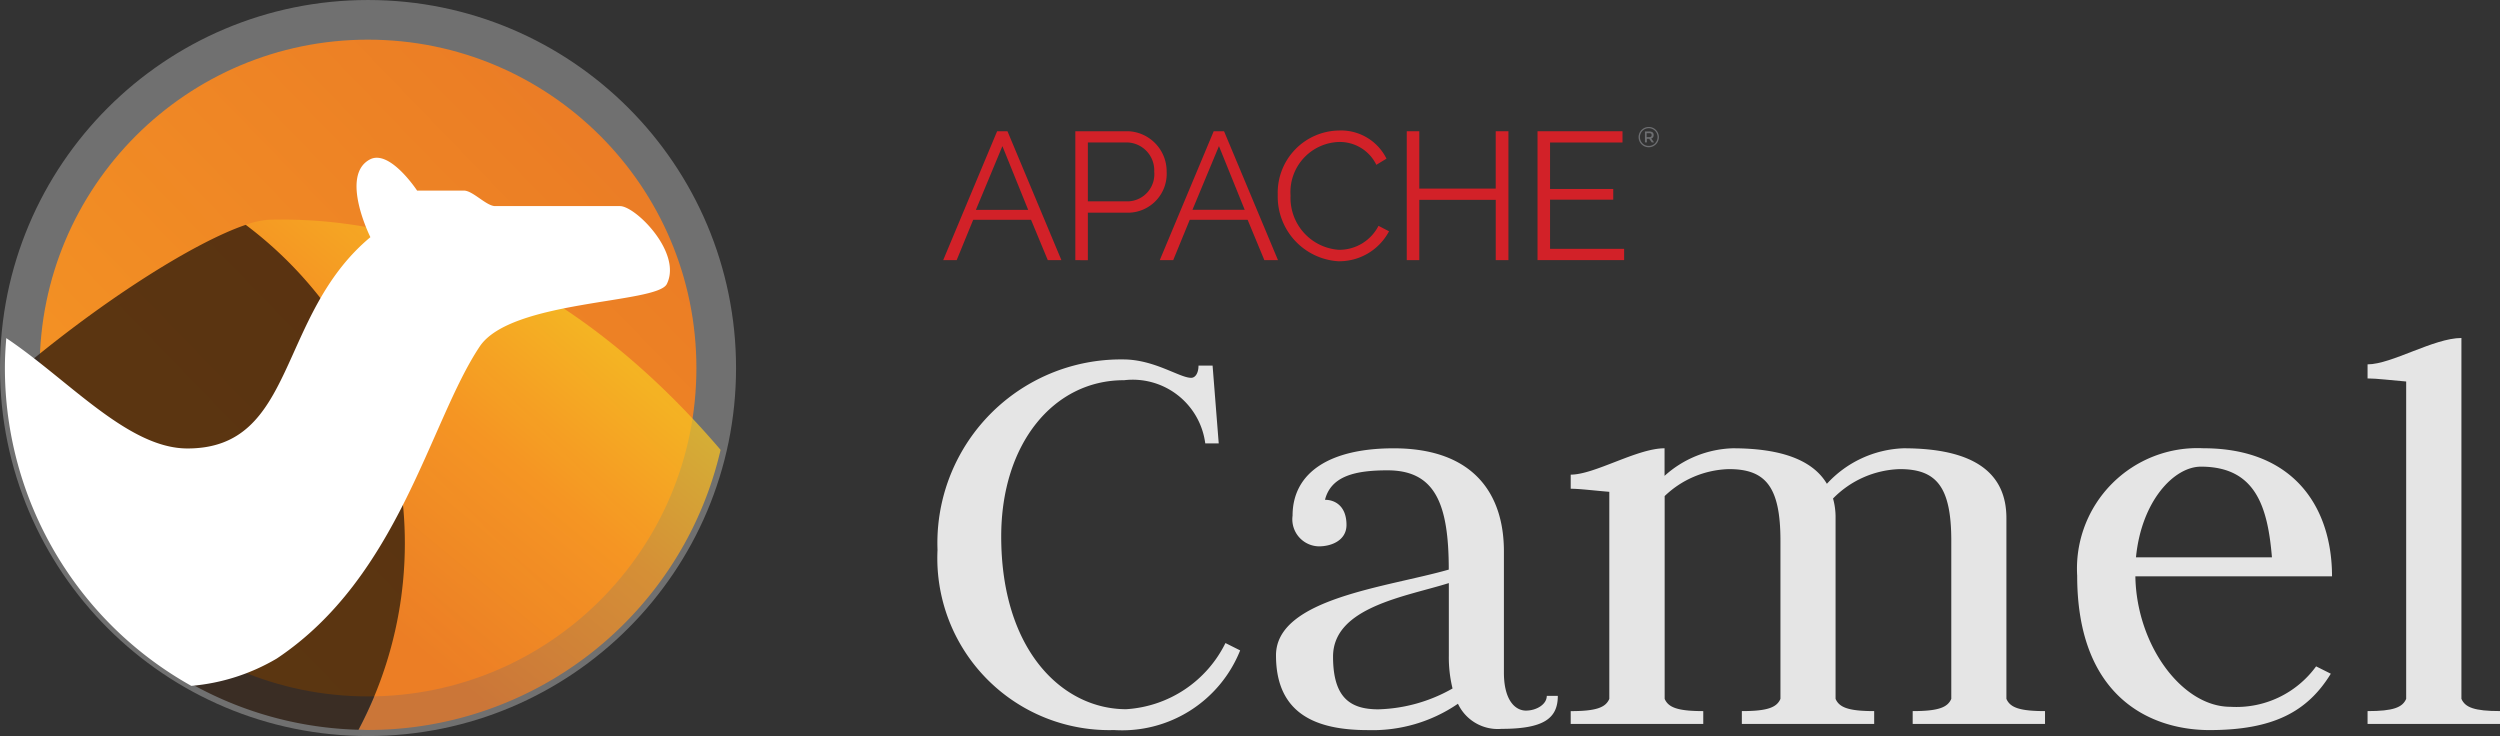 <svg xmlns="http://www.w3.org/2000/svg" xmlns:xlink="http://www.w3.org/1999/xlink" width="98.558" height="29.018" viewBox="0 0 98.558 29.018">
  <rect x="0" y="0" width="98.558" height="29.018" fill="#333333" stroke="none"/>
  <defs>
    <linearGradient id="linear-gradient" x1="-0.126" y1="1.082" x2="1.013" y2="-0.02" gradientUnits="objectBoundingBox">
      <stop offset="0" stop-color="#f69923"/>
      <stop offset="0.11" stop-color="#f79a23"/>
      <stop offset="0.945" stop-color="#e97826"/>
    </linearGradient>
    <linearGradient id="linear-gradient-2" x1="0.786" y1="-0.031" x2="-0.001" y2="1.001" gradientUnits="objectBoundingBox">
      <stop offset="0" stop-color="#f6e423"/>
      <stop offset="0.412" stop-color="#f79a23"/>
      <stop offset="0.733" stop-color="#e97826"/>
    </linearGradient>
  </defs>
  <g id="layer1" transform="translate(210.651 -18.462)">
    <g id="g4839" transform="translate(-210.459 19.244)">
      <g id="g4763" transform="translate(36.768 4.224)">
        <g id="g4765" transform="translate(0 0)">
          <g id="g4767" transform="translate(0 8.319)">
            <path id="path4769" d="M102.533,200.481a2.882,2.882,0,0,1,3.212,2.488h.531l-.242-3.067h-.555c0,.29-.121.483-.29.483-.459,0-1.449-.725-2.681-.725a7.236,7.236,0,0,0-7.318,7.511,6.777,6.777,0,0,0,6.956,7.1,5.01,5.01,0,0,0,4.975-3.14l-.58-.29a4.685,4.685,0,0,1-3.913,2.608c-2.512,0-4.927-2.319-4.927-6.811,0-3.671,2.077-6.159,4.83-6.159" transform="translate(-95.19 -198.815)" fill="#e5e5e5"/>
            <path id="path4771" d="M116.279,206.716c.242-.942,1.208-1.159,2.464-1.159,1.884,0,2.415,1.328,2.415,3.913-2.439.7-6.811,1.135-6.811,3.381,0,2.319,1.594,2.947,3.623,2.947a5.955,5.955,0,0,0,3.55-1.039,1.734,1.734,0,0,0,1.715.99c1.666,0,2.222-.411,2.222-1.3h-.435c0,.338-.411.58-.821.58s-.869-.386-.869-1.5v-4.782c0-2.246-1.183-4.058-4.347-4.058-2.536,0-3.985.966-3.985,2.657a1.067,1.067,0,0,0,1.039,1.208c.507,0,1.087-.242,1.087-.845,0-.749-.459-.99-.845-.99m5.024,7.439a6.227,6.227,0,0,1-2.922.821c-1.087,0-1.787-.435-1.787-2.077,0-1.956,2.874-2.367,4.565-2.9v2.85a5.115,5.115,0,0,0,.145,1.3" transform="translate(-101.003 -200.34)" fill="#e5e5e5"/>
            <path id="path4773" d="M131.038,215.556h5.217v-.507c-1.014,0-1.377-.145-1.522-.483v-7.994a3.8,3.8,0,0,1,2.536-1.063c1.449,0,2.029.7,2.029,2.826v6.231c-.145.338-.507.483-1.522.483v.507h5.217v-.507c-1.014,0-1.377-.145-1.522-.483v-7.125a2.714,2.714,0,0,0-.1-.773,3.838,3.838,0,0,1,2.633-1.159c1.449,0,2.029.7,2.029,2.826v6.231c-.145.338-.507.483-1.522.483v.507h5.217v-.507c-1.014,0-1.377-.145-1.522-.483v-7.125c0-1.739-1.208-2.753-4.058-2.753a4.306,4.306,0,0,0-3.019,1.4c-.531-.894-1.715-1.4-3.719-1.4a4.193,4.193,0,0,0-2.681,1.087v-1.087c-1.087,0-2.753,1.039-3.7,1.039v.556c.362,0,.918.072,1.522.121v8.163c-.145.338-.507.483-1.522.483v.507" transform="translate(-106.067 -200.34)" fill="#e5e5e5"/>
            <path id="path4775" d="M161.984,209.735h7.753c0-2.657-1.449-5.048-5.072-5.048a4.749,4.749,0,0,0-4.975,5.024c0,4.879,2.995,6.086,5.217,6.086,2.512,0,3.864-.725,4.782-2.222l-.58-.29a3.883,3.883,0,0,1-3.381,1.594c-1.908,0-3.7-2.439-3.744-5.144m.024-.749c.217-2.222,1.5-3.574,2.56-3.574,2.15,0,2.633,1.57,2.8,3.574h-5.362" transform="translate(-114.761 -200.34)" fill="#e5e5e5"/>
            <path id="path4777" d="M176.131,213.662h5.217v-.507c-1.014,0-1.377-.145-1.522-.483V198.447c-1.087,0-2.753,1.039-3.7,1.039v.555c.362,0,.918.072,1.522.121v12.511c-.145.338-.507.483-1.522.483v.507" transform="translate(-119.749 -198.447)" fill="#e5e5e5"/>
          </g>
          <g id="g4779" transform="translate(0.225)">
            <path id="path4781" d="M31.4,69.445l2.126-5.081h.408l2.126,5.081h-.537l-.659-1.589H32.582l-.651,1.589Zm2.334-4.494-1.045,2.512h2.061Z" transform="translate(-31.401 -64.196)" fill="#d22128"/>
            <path id="path4783" d="M38.878,69.445V64.364h2.1a1.583,1.583,0,0,1,1.5,1.6,1.533,1.533,0,0,1-1.46,1.61H39.372v1.875Zm.494-2.319H41a1.069,1.069,0,0,0,.988-1.166,1.1,1.1,0,0,0-1.031-1.153H39.372Z" transform="translate(-33.67 -64.196)" fill="#d22128"/>
            <path id="path4785" d="M43.657,69.445l2.126-5.081h.408l2.126,5.081h-.537l-.659-1.589H44.838l-.651,1.589ZM45.99,64.95l-1.045,2.512h2.061Z" transform="translate(-35.12 -64.196)" fill="#d22128"/>
            <path id="path4787" d="M52.746,64.323a2,2,0,0,1,1.875,1.11l-.4.243a1.6,1.6,0,0,0-1.5-.9,1.975,1.975,0,0,0-1.882,2.111,2.049,2.049,0,0,0,1.9,2.139,1.736,1.736,0,0,0,1.567-.945l.415.215a2.22,2.22,0,0,1-2.011,1.181,2.551,2.551,0,0,1-2.376-2.62A2.451,2.451,0,0,1,52.746,64.323Z" transform="translate(-37.146 -64.184)" fill="#d22128"/>
            <path id="path4789" d="M61.643,64.364v5.081h-.5V67.069H58.129v2.376h-.494V64.364h.494v2.261h3.013V64.364Z" transform="translate(-39.361 -64.196)" fill="#d22128"/>
            <path id="path4791" d="M68.449,69v.444H65.035V64.364h3.35v.444H65.529V66.64H68.02v.422H65.529V69Z" transform="translate(-41.606 -64.196)" fill="#d22128"/>
            <path id="path4793" d="M71.439,64.239a.4.4,0,1,1-.281-.116A.382.382,0,0,1,71.439,64.239Zm-.034.528a.351.351,0,0,0,0-.493.349.349,0,0,0-.494,0,.354.354,0,0,0,0,.494.332.332,0,0,0,.246.1A.338.338,0,0,0,71.406,64.767Zm-.056-.324a.124.124,0,0,1-.094.134l.114.155h-.092l-.1-.143h-.094v.143h-.075V64.3h.161a.228.228,0,0,1,.14.034.129.129,0,0,1,.042.107Zm-.1.06a.075.075,0,0,0,.022-.061.066.066,0,0,0-.023-.058.145.145,0,0,0-.082-.016h-.091v.155h.089a.135.135,0,0,0,.084-.019Z" transform="translate(-43.344 -64.123)" fill="#6d6e71"/>
          </g>
        </g>
      </g>
      <g id="g4801" transform="translate(0 0)">
        <g id="g4803" transform="translate(0.59 0)">
          <circle id="path4805" cx="13.727" cy="13.727" r="13.727" transform="translate(0 0)" stroke="#707070" stroke-linejoin="round" stroke-width="1.563" fill="url(#linear-gradient)"/>
        </g>
        <path id="path4807" d="M180.063,257.646c-.2,0-.393,0-.59.007a3.338,3.338,0,0,0-.892.2,15.7,15.7,0,0,1,4.446,19.9c.126,0,.251.014.377.014A14.267,14.267,0,0,0,197.3,266.724C193,261.686,187.172,257.657,180.063,257.646Z" transform="translate(-169.084 -249.771)" opacity="0.75" fill="url(#linear-gradient-2)"/>
        <path id="path4809" d="M174.468,257.942c-1.991.67-5.789,3.03-9.441,6.182a14.269,14.269,0,0,0,13.887,13.723A15.7,15.7,0,0,0,174.468,257.942Z" transform="translate(-164.972 -249.86)" fill="#28170b" opacity="0.75"/>
        <g id="g4811" transform="translate(0 5.437)">
          <path id="path4813" d="M179.658,254.148a.571.571,0,0,0-.3.055c-1.229.615,0,3.074,0,3.074-3.69,3.076-2.906,8.33-7.211,8.33-2.347,0-4.682-2.7-7.143-4.35-.032.389-.055.783-.055,1.18a14.355,14.355,0,0,0,7.349,12.529,7.955,7.955,0,0,0,3.369-1.077c4.829-3.219,6.027-9.344,8-12.3,1.229-1.846,6.987-1.686,7.376-2.463.616-1.23-1.23-3.074-1.846-3.074h-4.92c-.344,0-.884-.611-1.228-.611H181.2S180.384,254.2,179.658,254.148Z" transform="translate(-164.948 -254.146)" fill="#fff"/>
        </g>
      </g>
    </g>
  </g>
</svg>
